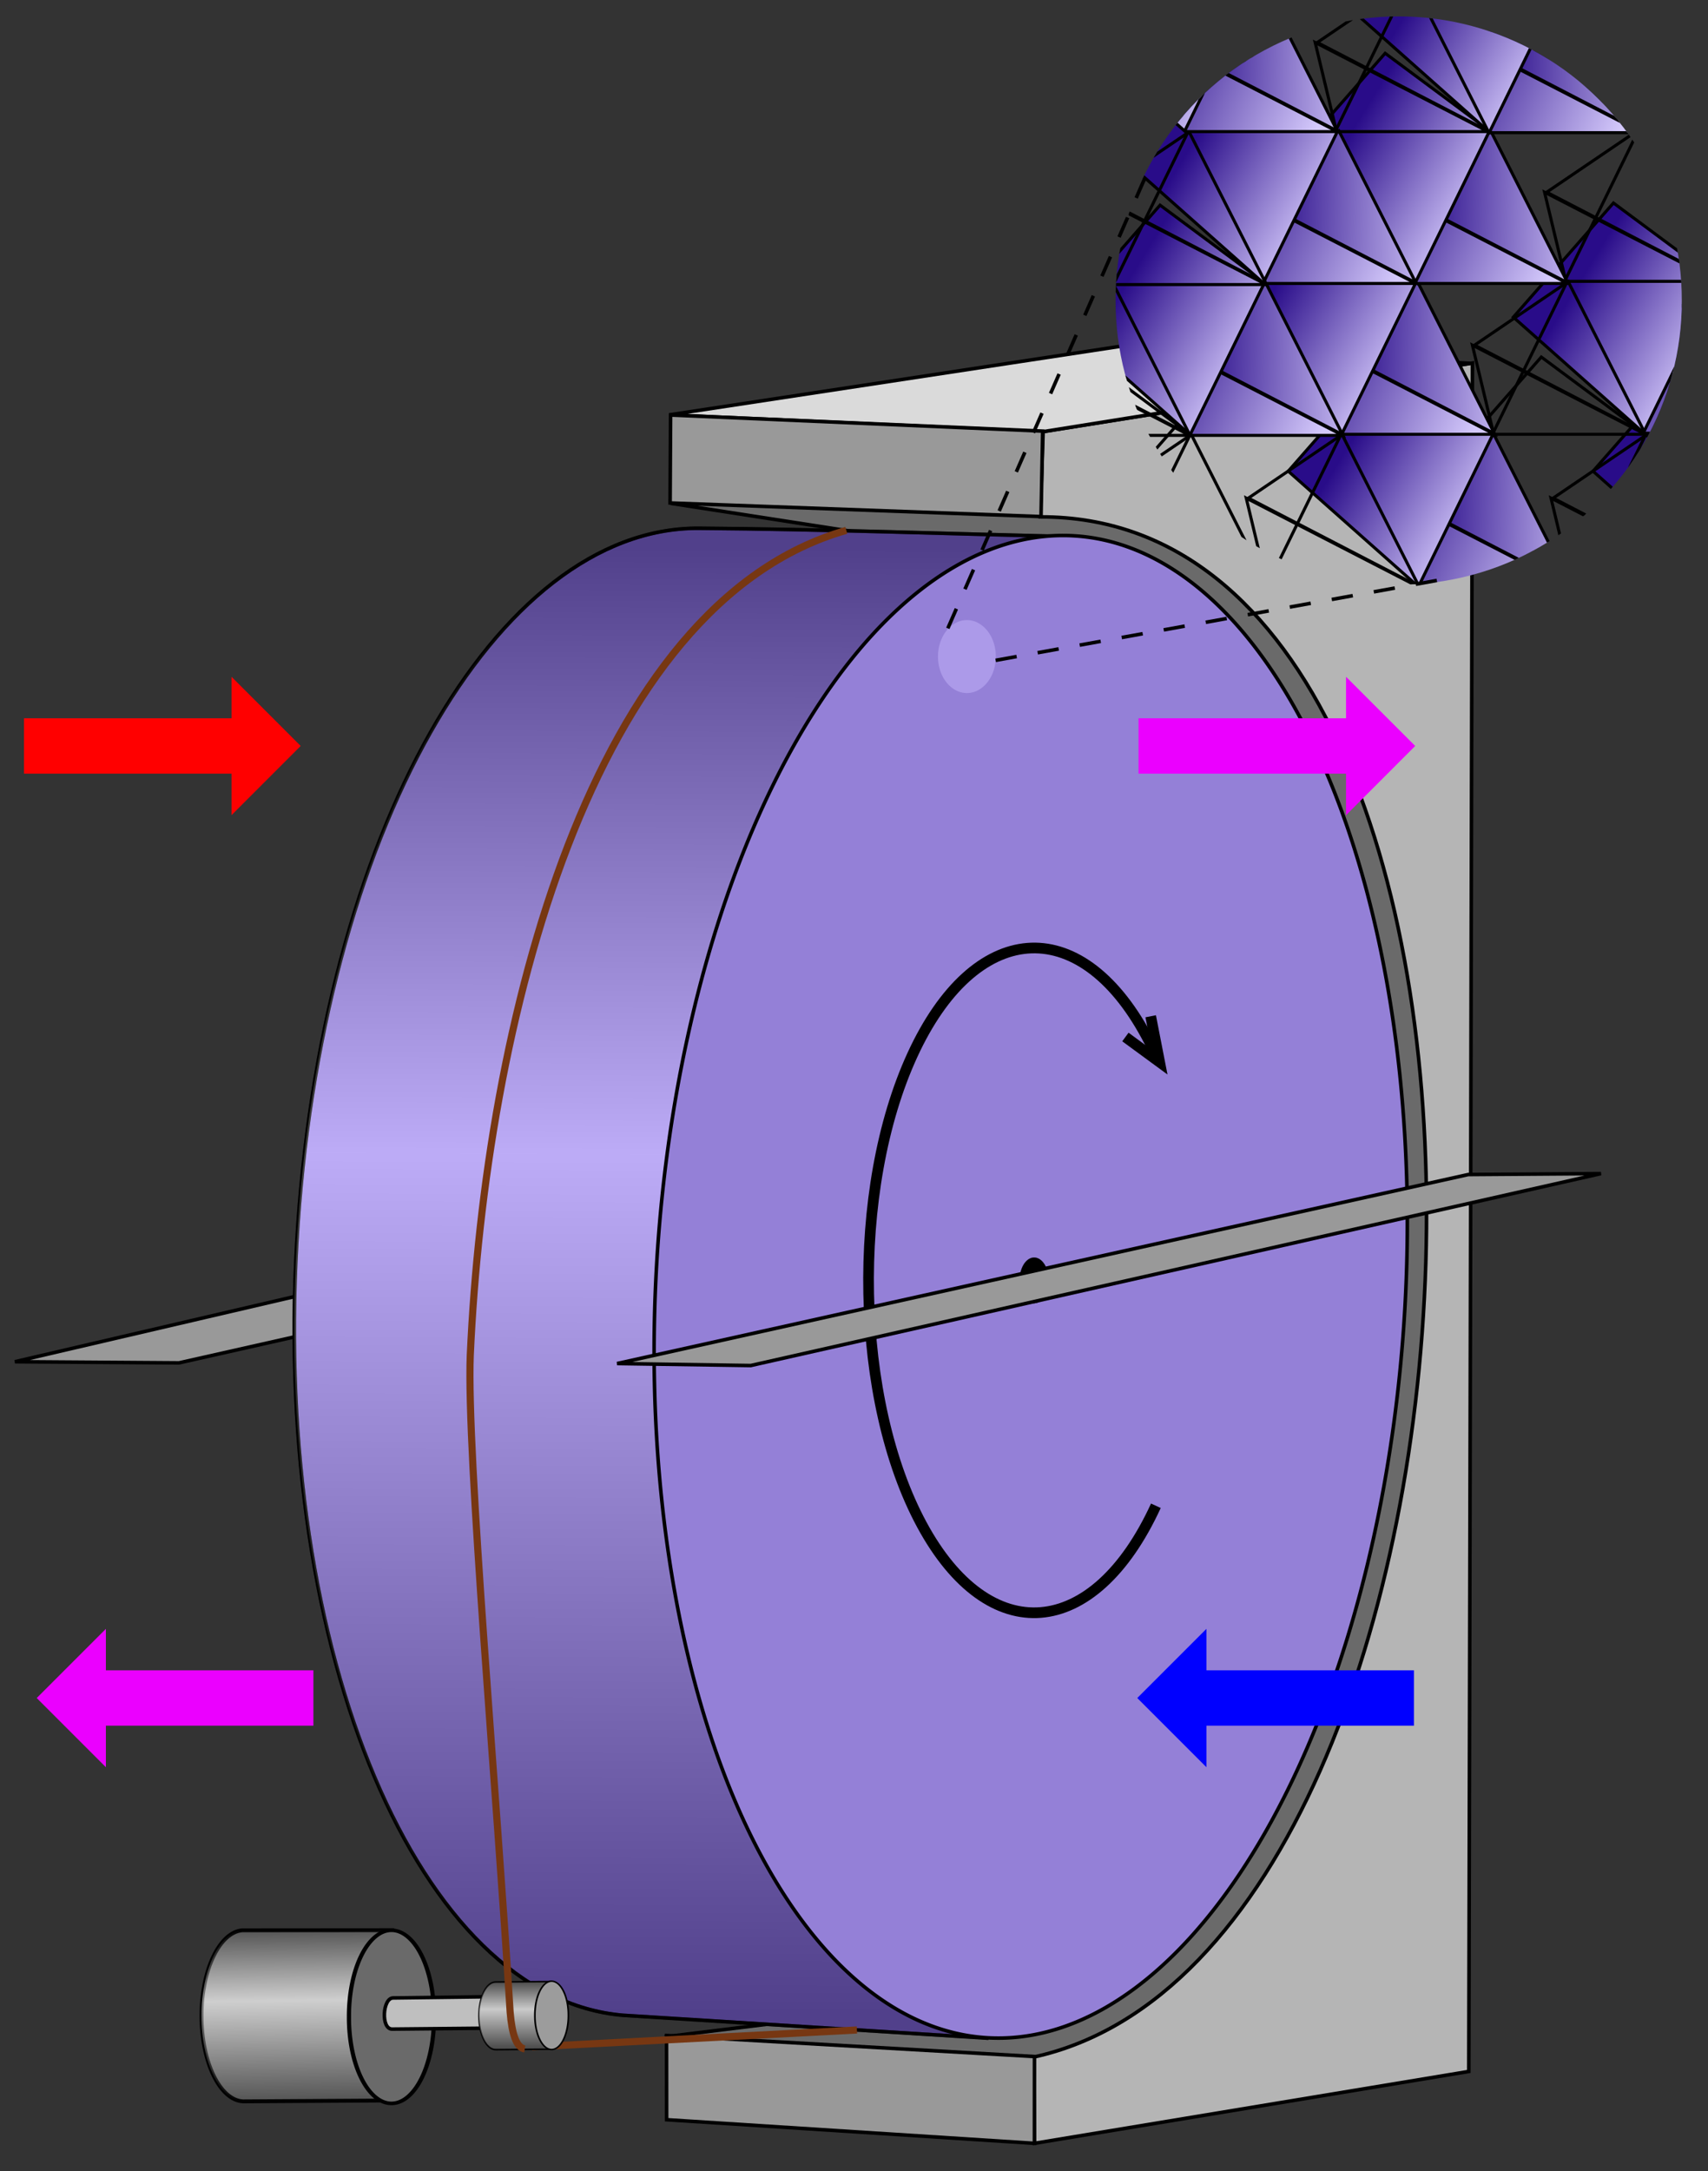 <?xml version="1.0" encoding="UTF-8" standalone="no"?>
<!-- Created with Inkscape (http://www.inkscape.org/) -->
<svg
   xmlns:svg="http://www.w3.org/2000/svg"
   xmlns="http://www.w3.org/2000/svg"
   xmlns:xlink="http://www.w3.org/1999/xlink"
   version="1.0"
   width="480"
   height="610"
   id="svg7158">
  <rect width="100%" height="100%" fill="#333333" stroke="none"/>
  <defs
     id="defs7160">
    <linearGradient
       x1="303.549"
       y1="380.249"
       x2="301.884"
       y2="791.785"
       id="linearGradient5272"
       xlink:href="#linearGradient5260"
       gradientUnits="userSpaceOnUse"
       gradientTransform="translate(-99.732,-226.188)" />
    <linearGradient
       x1="177.484"
       y1="767.965"
       x2="178.191"
       y2="817.151"
       id="linearGradient5266"
       xlink:href="#linearGradient5260"
       gradientUnits="userSpaceOnUse"
       gradientTransform="translate(-99.732,-226.188)" />
    <linearGradient
       id="linearGradient5260">
      <stop
         style="stop-color:#000000;stop-opacity:1"
         offset="0"
         id="stop5262" />
      <stop
         style="stop-color:#fdfdfd;stop-opacity:1"
         offset="0.414"
         id="stop5268" />
      <stop
         style="stop-color:#000000;stop-opacity:1"
         offset="1"
         id="stop5264" />
    </linearGradient>
    <linearGradient
       x1="244.436"
       y1="782.733"
       x2="244.436"
       y2="802.013"
       id="linearGradient5276"
       xlink:href="#linearGradient5260"
       gradientUnits="userSpaceOnUse"
       gradientTransform="translate(-99.732,-226.188)" />
    <linearGradient
       x1="-330.396"
       y1="380.434"
       x2="-372.292"
       y2="354.801"
       id="linearGradient6181"
       xlink:href="#linearGradient5366"
       gradientUnits="userSpaceOnUse" />
    <linearGradient
       x1="-292.389"
       y1="377.274"
       x2="-347.543"
       y2="374.799"
       id="linearGradient6179"
       xlink:href="#linearGradient5366"
       gradientUnits="userSpaceOnUse" />
    <linearGradient
       id="linearGradient5366">
      <stop
         style="stop-color:#d4c9fb;stop-opacity:1"
         offset="0"
         id="stop5368" />
      <stop
         style="stop-color:#290c89;stop-opacity:1"
         offset="1"
         id="stop5370" />
    </linearGradient>
    <linearGradient
       x1="-309.359"
       y1="407.362"
       x2="-365.221"
       y2="381.981"
       id="linearGradient6177"
       xlink:href="#linearGradient5366"
       gradientUnits="userSpaceOnUse" />
    <clipPath
       id="clipPath6173">
      <path
         d="M -343.654 333.235 A 86.621 86.621 0 1 1  -516.895,333.235 A 86.621 86.621 0 1 1  -343.654 333.235 z"
         transform="matrix(1.073,0,0,1.073,5.095,-49.231)"
         style="opacity:0.514;color:#000000;fill:#c3b3f9;fill-opacity:1;fill-rule:evenodd;stroke:none;stroke-width:1;stroke-linecap:butt;stroke-linejoin:miter;marker:none;marker-start:none;marker-mid:none;marker-end:none;stroke-miterlimit:4;stroke-dasharray:none;stroke-dashoffset:0;stroke-opacity:1;visibility:visible;display:inline;overflow:visible;enable-background:accumulate"
         id="path6175" />
    </clipPath>
  </defs>
  <g
     id="layer1">
    <path
       d="M 188.518,141.425 L 386.518,110.925 L 408.268,332.175 L 398.268,573.425 L 211.018,592.175 L 187.768,572.175 L 238.518,565.925 L 244.158,150.041 L 188.518,141.425 z "
       style="fill:#6a6a6a;fill-opacity:1;fill-rule:evenodd;stroke:#000000;stroke-width:1px;stroke-linecap:butt;stroke-linejoin:miter;stroke-opacity:1;display:inline"
       id="path5256" />
    <path
       d="M 293.154,121.28 L 413.797,102.003 L 412.775,582.016 L 290.706,602.212 L 290.491,577.972 C 429.84,547.558 444.713,144.815 292.383,145.229 L 293.154,121.28 z "
       style="fill:#b5b5b5;fill-opacity:1;fill-rule:evenodd;stroke:#000000;stroke-width:1px;stroke-linecap:butt;stroke-linejoin:miter;stroke-opacity:1;display:inline"
       id="path3256" />
    <path
       d="M 188.117,116.563 L 316.059,97.121 L 413.266,102.092 L 293.154,121.28 L 188.117,116.563 z "
       style="fill:#dadada;fill-opacity:1;fill-rule:evenodd;stroke:#000000;stroke-width:1px;stroke-linecap:butt;stroke-linejoin:miter;stroke-opacity:1;display:inline"
       id="path4227" />
    <path
       d="M 188.459,116.609 L 188.322,141.317 L 292.56,145.141 L 293.024,121.133 L 188.459,116.609 z "
       style="fill:#999999;fill-opacity:1;fill-rule:evenodd;stroke:#000000;stroke-width:1px;stroke-linecap:butt;stroke-linejoin:miter;stroke-opacity:1;display:inline"
       id="path4229" />
    <path
       d="M 4.196,382.603 L 100.804,360.103 L 103.304,370.996 L 50.304,382.926 L 4.196,382.603 z "
       style="opacity:1;color:#000000;fill:#999999;fill-opacity:1;fill-rule:evenodd;stroke:#000000;stroke-width:1px;stroke-linecap:butt;stroke-linejoin:miter;marker:none;marker-start:none;marker-mid:none;marker-end:none;stroke-miterlimit:4;stroke-dasharray:none;stroke-dashoffset:0;stroke-opacity:1;visibility:visible;display:inline;overflow:visible;enable-background:accumulate"
       id="path4237" />
    <path
       d="M 196.25,148.424 C 139.364,148.296 89.957,234.678 83.396,349.228 C 76.777,464.783 117.762,561.399 175.074,566.232 L 277.28,572.649 L 303.476,150.832 C 268.221,150.042 231.5,148.687 196.25,148.424 z "
       style="opacity:1;color:#000000;fill:#8d6ff1;fill-opacity:1;fill-rule:evenodd;stroke:#000000;stroke-width:1;stroke-linecap:butt;stroke-linejoin:miter;marker:none;marker-start:none;marker-mid:none;marker-end:none;stroke-miterlimit:4;stroke-dasharray:none;stroke-dashoffset:0;stroke-opacity:1;visibility:visible;display:inline;overflow:visible;enable-background:accumulate"
       id="path4233" />
    <path
       d="M 196.25,148.424 C 139.364,148.296 89.957,234.678 83.396,349.228 C 76.777,464.783 117.762,561.399 175.074,566.232 L 277.28,572.649 L 303.476,150.832 C 268.221,150.042 231.5,148.687 196.25,148.424 z "
       style="opacity:0.425;color:#000000;fill:url(#linearGradient5272);fill-opacity:1;fill-rule:evenodd;stroke:#000000;stroke-width:1;stroke-linecap:butt;stroke-linejoin:miter;marker:none;marker-start:none;marker-mid:none;marker-end:none;stroke-miterlimit:4;stroke-dasharray:none;stroke-dashoffset:0;stroke-opacity:1;visibility:visible;display:inline;overflow:visible;enable-background:accumulate"
       id="path5270" />
    <path
       d="M 505 589.505 A 105.357 211.429 0 1 1  294.286,589.505 A 105.357 211.429 0 1 1  505 589.505 z"
       transform="matrix(0.998,5.7183879e-2,-5.7183879e-2,0.998,-75.468,-249.627)"
       style="opacity:1;color:#000000;fill:#9480d7;fill-opacity:1;fill-rule:evenodd;stroke:#000000;stroke-width:1;stroke-linecap:butt;stroke-linejoin:miter;marker:none;marker-start:none;marker-mid:none;marker-end:none;stroke-miterlimit:4;stroke-dasharray:none;stroke-dashoffset:0;stroke-opacity:1;visibility:visible;display:inline;overflow:visible"
       id="path4231" />
    <path
       d="M 187.317,571.918 L 187.345,595.576 L 290.706,602.212 L 290.719,577.823 L 187.317,571.918 z "
       style="opacity:1;color:#000000;fill:#999999;fill-opacity:1;fill-rule:evenodd;stroke:#000000;stroke-width:1px;stroke-linecap:butt;stroke-linejoin:miter;marker:none;marker-start:none;marker-mid:none;marker-end:none;stroke-miterlimit:4;stroke-dasharray:none;stroke-dashoffset:0;stroke-opacity:1;visibility:visible;display:inline;overflow:visible;enable-background:accumulate"
       id="path4235" />
    <path
       d="M 397.716,209.593 L 378.278,190.155 L 378.278,201.818 L 319.962,201.818 L 319.962,217.369 L 378.278,217.369 L 378.278,229.032 L 397.716,209.593"
       style="fill:#eb00ff;fill-opacity:1;fill-rule:evenodd;stroke:none;stroke-width:0.389px;stroke-linecap:butt;stroke-linejoin:miter;stroke-opacity:1;display:inline"
       id="path4250" />
    <path
       d="M 319.605,477.093 L 339.044,457.655 L 339.044,469.318 L 397.359,469.318 L 397.359,484.869 L 339.044,484.869 L 339.044,496.532 L 319.605,477.093"
       style="fill:#0000ff;fill-opacity:1;fill-rule:evenodd;stroke:none;stroke-width:0.389px;stroke-linecap:butt;stroke-linejoin:miter;stroke-opacity:1;display:inline"
       id="path4252" />
    <path
       d="M 10.319,477.093 L 29.758,457.655 L 29.758,469.318 L 88.073,469.318 L 88.073,484.869 L 29.758,484.869 L 29.758,496.532 L 10.319,477.093"
       style="opacity:1;color:#000000;fill:#eb00ff;fill-opacity:1;fill-rule:evenodd;stroke:none;stroke-width:0.389px;stroke-linecap:butt;stroke-linejoin:miter;marker:none;marker-start:none;marker-mid:none;marker-end:none;stroke-miterlimit:4;stroke-dasharray:none;stroke-dashoffset:0;stroke-opacity:1;visibility:visible;display:inline;overflow:visible;enable-background:accumulate"
       id="path4254" />
    <path
       d="M 84.502,209.593 L 65.063,190.155 L 65.063,201.818 L 6.748,201.818 L 6.748,217.369 L 65.063,217.369 L 65.063,229.032 L 84.502,209.593"
       style="fill:#ff0000;fill-opacity:1;fill-rule:evenodd;stroke:none;stroke-width:0.389px;stroke-linecap:butt;stroke-linejoin:miter;stroke-opacity:1;display:inline"
       id="path4256" />
    <path
       d="M 505 589.505 A 105.357 211.429 0 1 1  294.286,589.505 A 105.357 211.429 0 1 1  505 589.505 z"
       transform="matrix(3.8750651e-2,0,0,3.0371466e-2,275.139,341.842)"
       style="opacity:1;color:#000000;fill:#000000;fill-opacity:1;fill-rule:evenodd;stroke:#000000;stroke-width:1;stroke-linecap:butt;stroke-linejoin:miter;marker:none;marker-start:none;marker-mid:none;marker-end:none;stroke-miterlimit:4;stroke-dasharray:none;stroke-dashoffset:0;stroke-opacity:1;visibility:visible;display:inline;overflow:visible"
       id="path4258" />
    <path
       d="M 324.838,423.075 C 307.418,460.974 277.953,463.362 259.068,428.404 C 240.182,393.447 238.992,334.317 256.412,296.417 C 273.832,258.518 303.297,256.13 322.182,291.088 C 323.491,293.51 324.542,295.679 325.711,298.372"
       style="color:#000000;fill:none;fill-opacity:0.557;fill-rule:evenodd;stroke:#000000;stroke-width:3;stroke-linecap:butt;stroke-linejoin:miter;marker:none;marker-start:none;marker-mid:none;marker-end:none;stroke-miterlimit:4;stroke-dasharray:none;stroke-dashoffset:0;stroke-opacity:1;visibility:visible;display:inline;overflow:visible"
       id="path4260" />
    <path
       d="M 173.419,383.116 L 412.605,330.011 L 449.911,329.746 L 210.982,383.675 L 173.419,383.116 z "
       style="opacity:1;color:#000000;fill:#999999;fill-opacity:1;fill-rule:evenodd;stroke:#000000;stroke-width:1px;stroke-linecap:butt;stroke-linejoin:miter;marker:none;marker-start:none;marker-mid:none;marker-end:none;stroke-miterlimit:4;stroke-dasharray:none;stroke-dashoffset:0;stroke-opacity:1;visibility:visible;display:inline;overflow:visible;enable-background:accumulate"
       id="path4239" />
    <path
       d="M 68.094,542.355 C 61.727,542.876 56.626,553.431 56.626,566.386 C 56.626,579.465 61.829,590.087 68.282,590.417 L 110.063,590.167 L 110.219,542.323 L 68.094,542.355 z "
       style="opacity:1;color:#000000;fill:#a0a0a0;fill-opacity:1;fill-rule:evenodd;stroke:#000000;stroke-width:1.092;stroke-linecap:butt;stroke-linejoin:miter;marker:none;marker-start:none;marker-mid:none;marker-end:none;stroke-miterlimit:4;stroke-dasharray:none;stroke-dashoffset:0;stroke-opacity:1;visibility:visible;display:inline;overflow:visible"
       id="path4267" />
    <path
       d="M 68.094,542.355 C 61.727,542.876 56.626,553.431 56.626,566.386 C 56.626,579.465 61.829,590.087 68.282,590.417 L 110.063,590.167 L 110.219,542.323 L 68.094,542.355 z "
       style="opacity:0.492;color:#000000;fill:url(#linearGradient5266);fill-opacity:1;fill-rule:evenodd;stroke:none;stroke-width:1.092;stroke-linecap:butt;stroke-linejoin:miter;marker:none;marker-start:none;marker-mid:none;marker-end:none;stroke-miterlimit:4;stroke-dasharray:none;stroke-dashoffset:0;stroke-opacity:1;visibility:visible;display:inline;overflow:visible"
       id="path5258" />
    <path
       d="M 234.608 799.445 A 10.102 23.865 0 1 1  214.405,799.445 A 10.102 23.865 0 1 1  234.608 799.445 z"
       transform="matrix(1.183,0,0,1.009,-155.575,-239.97)"
       style="opacity:1;color:#000000;fill:#6a6a6a;fill-opacity:1;fill-rule:evenodd;stroke:#000000;stroke-width:1;stroke-linecap:butt;stroke-linejoin:miter;marker:none;marker-start:none;marker-mid:none;marker-end:none;stroke-miterlimit:4;stroke-dasharray:none;stroke-dashoffset:0;stroke-opacity:1;visibility:visible;display:inline;overflow:visible"
       id="path4265" />
    <path
       d="M 110.455,561.363 L 138.298,561.01 L 138.032,569.848 L 110.19,570.114 C 106.989,570.1 107.53,561.406 110.455,561.363 z "
       style="fill:#bfbfbf;fill-opacity:1;fill-rule:evenodd;stroke:#000000;stroke-width:1px;stroke-linecap:butt;stroke-linejoin:miter;stroke-opacity:1;display:inline"
       id="path4278" />
    <path
       d="M 149.518,575.112 L 240.83,570.362"
       style="opacity:1;color:#000000;fill:none;fill-opacity:0.75;fill-rule:evenodd;stroke:#773712;stroke-width:2;stroke-linecap:butt;stroke-linejoin:miter;marker:none;marker-start:none;marker-mid:none;marker-end:none;stroke-miterlimit:4;stroke-dasharray:none;stroke-dashoffset:0;stroke-opacity:1;visibility:visible;display:inline;overflow:visible;enable-background:accumulate"
       id="path5278" />
    <path
       d="M 139.188,556.886 C 136.636,556.989 134.594,561.205 134.594,566.386 C 134.594,571.631 136.685,575.886 139.282,575.886 L 154.751,575.761 L 154.813,556.761 L 139.188,556.886 z "
       style="opacity:1;color:#000000;fill:#949494;fill-opacity:1;fill-rule:evenodd;stroke:#000000;stroke-width:0.431;stroke-linecap:butt;stroke-linejoin:miter;marker:none;marker-start:none;marker-mid:none;marker-end:none;stroke-miterlimit:4;stroke-dasharray:none;stroke-dashoffset:0;stroke-opacity:1;visibility:visible;display:inline;overflow:visible"
       id="path4271" />
    <path
       d="M 139.188,556.886 C 136.636,556.989 134.594,561.205 134.594,566.386 C 134.594,571.631 136.685,575.886 139.282,575.886 L 154.751,575.761 L 154.813,556.761 L 139.188,556.886 z "
       style="opacity:0.514;color:#000000;fill:url(#linearGradient5276);fill-opacity:1;fill-rule:evenodd;stroke:none;stroke-width:0.431;stroke-linecap:butt;stroke-linejoin:miter;marker:none;marker-start:none;marker-mid:none;marker-end:none;stroke-miterlimit:4;stroke-dasharray:none;stroke-dashoffset:0;stroke-opacity:1;visibility:visible;display:inline;overflow:visible"
       id="path5274" />
    <path
       d="M 234.608 799.445 A 10.102 23.865 0 1 1  214.405,799.445 A 10.102 23.865 0 1 1  234.608 799.445 z"
       transform="matrix(0.466,0,0,0.398,50.404,248.071)"
       style="opacity:1;color:#000000;fill:#9c9c9c;fill-opacity:1;fill-rule:evenodd;stroke:#000000;stroke-width:1;stroke-linecap:butt;stroke-linejoin:miter;marker:none;marker-start:none;marker-mid:none;marker-end:none;stroke-miterlimit:4;stroke-dasharray:none;stroke-dashoffset:0;stroke-opacity:1;visibility:visible;display:inline;overflow:visible"
       id="path4269" />
    <path
       d="M 237.84,149.01 C 165.922,169.53 136.363,287.512 132.159,380.805 C 131.11,408.52 139.628,503.814 143.362,565.319 C 143.865,571.531 145.13,575.356 147.477,575.692"
       style="fill:none;fill-opacity:0.75;fill-rule:evenodd;stroke:#773712;stroke-width:2;stroke-linecap:butt;stroke-linejoin:miter;stroke-miterlimit:4;stroke-dasharray:none;stroke-opacity:1;display:inline"
       id="path5254" />
    <path
       d="M 323.381,285.539 L 325.893,298.425 L 316.273,291.368"
       style="fill:none;fill-opacity:0.75;fill-rule:evenodd;stroke:#000000;stroke-width:3;stroke-linecap:butt;stroke-linejoin:miter;stroke-miterlimit:4;stroke-dasharray:none;stroke-opacity:1;display:inline"
       id="path5280" />
    <g
       transform="matrix(0.856,0,0,0.856,783.912,-179.494)"
       style="display:inline"
       clip-path="url(#clipPath6173)"
       id="g6151">
      <g
         id="g6054">
        <path
           d="M -349.709,402.443 L -356.735,373.186 L -299.946,402.443 L -349.709,402.443 z "
           style="fill:url(#linearGradient6177);fill-opacity:1;fill-rule:evenodd;stroke:#000000;stroke-width:1px;stroke-linecap:butt;stroke-linejoin:miter;stroke-opacity:1"
           id="path5306" />
        <path
           d="M -299.99,402.222 L -356.028,373.186 L -325.269,352.326 L -299.99,402.222 z "
           style="fill:url(#linearGradient6179);fill-opacity:1;fill-rule:evenodd;stroke:#000000;stroke-width:1px;stroke-linecap:butt;stroke-linejoin:miter;stroke-opacity:1"
           id="path5304" />
        <path
           d="M -350.062,402.266 L -392.798,364.347 L -359.917,326.871 L -325.623,352.326 L -350.062,402.266 z "
           style="fill:url(#linearGradient6181);fill-opacity:1;fill-rule:evenodd;stroke:#000000;stroke-width:1px;stroke-linecap:butt;stroke-linejoin:miter;stroke-opacity:1"
           id="path5302" />
      </g>
      <use
         transform="translate(-49.851,0)"
         id="use6065"
         x="0"
         y="0"
         width="744.094"
         height="1052.362"
         xlink:href="#g6054" />
      <use
         transform="translate(-100.056,0)"
         id="use6067"
         x="0"
         y="0"
         width="744.094"
         height="1052.362"
         xlink:href="#g6054" />
      <use
         transform="translate(-149.907,0)"
         id="use6069"
         x="0"
         y="0"
         width="744.094"
         height="1052.362"
         xlink:href="#g6054" />
      <use
         transform="translate(-26.163,-50.558)"
         id="use6071"
         x="0"
         y="0"
         width="744.094"
         height="1052.362"
         xlink:href="#g6054" />
      <use
         transform="translate(-75.66,-50.205)"
         id="use6073"
         x="0"
         y="0"
         width="744.094"
         height="1052.362"
         xlink:href="#g6054" />
      <use
         transform="translate(-125.158,-50.205)"
         id="use6075"
         x="0"
         y="0"
         width="744.094"
         height="1052.362"
         xlink:href="#g6054" />
      <use
         transform="translate(-51.972,-100.409)"
         id="use6077"
         x="0"
         y="0"
         width="744.094"
         height="1052.362"
         xlink:href="#g6054" />
      <use
         transform="translate(-101.116,-99.702)"
         id="use6079"
         x="0"
         y="0"
         width="744.094"
         height="1052.362"
         xlink:href="#g6054" />
      <use
         transform="translate(-199.404,0)"
         id="use6081"
         x="0"
         y="0"
         width="744.094"
         height="1052.362"
         xlink:href="#g6054" />
      <use
         transform="translate(-175.009,-49.851)"
         id="use6083"
         x="0"
         y="0"
         width="744.094"
         height="1052.362"
         xlink:href="#g6054" />
      <use
         transform="translate(-225.214,-49.851)"
         id="use6085"
         x="0"
         y="0"
         width="744.094"
         height="1052.362"
         xlink:href="#g6054" />
      <use
         transform="translate(-150.967,-99.702)"
         id="use6087"
         x="0"
         y="0"
         width="744.094"
         height="1052.362"
         xlink:href="#g6054" />
      <use
         transform="translate(-200.111,-99.349)"
         id="use6089"
         x="0"
         y="0"
         width="744.094"
         height="1052.362"
         xlink:href="#g6054" />
      <use
         transform="translate(-76.721,-149.2)"
         id="use6091"
         x="0"
         y="0"
         width="744.094"
         height="1052.362"
         xlink:href="#g6054" />
      <use
         transform="translate(-127.279,-149.553)"
         id="use6093"
         x="0"
         y="0"
         width="744.094"
         height="1052.362"
         xlink:href="#g6054" />
      <use
         transform="translate(-176.777,-149.553)"
         id="use6095"
         x="0"
         y="0"
         width="744.094"
         height="1052.362"
         xlink:href="#g6054" />
    </g>
    <path
       d="M 375.474 416.32 A 5.303 10.253 0 1 1  364.867,416.32 A 5.303 10.253 0 1 1  375.474 416.32 z"
       transform="matrix(1.533,0,0,1,-295.742,-231.845)"
       style="opacity:0.514;color:#000000;fill:#c3b3f9;fill-opacity:1;fill-rule:evenodd;stroke:none;stroke-width:1;stroke-linecap:butt;stroke-linejoin:miter;marker:none;marker-start:none;marker-mid:none;marker-end:none;stroke-miterlimit:4;stroke-dasharray:none;stroke-dashoffset:0;stroke-opacity:1;visibility:visible;display:inline;overflow:visible;enable-background:accumulate"
       id="path6187" />
    <path
       d="M 279.807,185.536 L 408.678,162.201"
       style="opacity:1;color:#000000;fill:none;fill-opacity:0.75;fill-rule:evenodd;stroke:#000000;stroke-width:1;stroke-linecap:butt;stroke-linejoin:miter;marker:none;marker-start:none;marker-mid:none;marker-end:none;stroke-miterlimit:4;stroke-dasharray:6, 6;stroke-dashoffset:0;stroke-opacity:1;visibility:visible;display:inline;overflow:visible;enable-background:accumulate"
       id="path6185" />
    <path
       d="M 321.703,50.125 L 264.251,181.382"
       style="fill:none;fill-opacity:0.75;fill-rule:evenodd;stroke:#000000;stroke-width:1;stroke-linecap:butt;stroke-linejoin:miter;marker-start:none;stroke-miterlimit:4;stroke-dasharray:6, 6;stroke-dashoffset:0;stroke-opacity:1;display:inline"
       id="path6183" />
  </g>
</svg>
